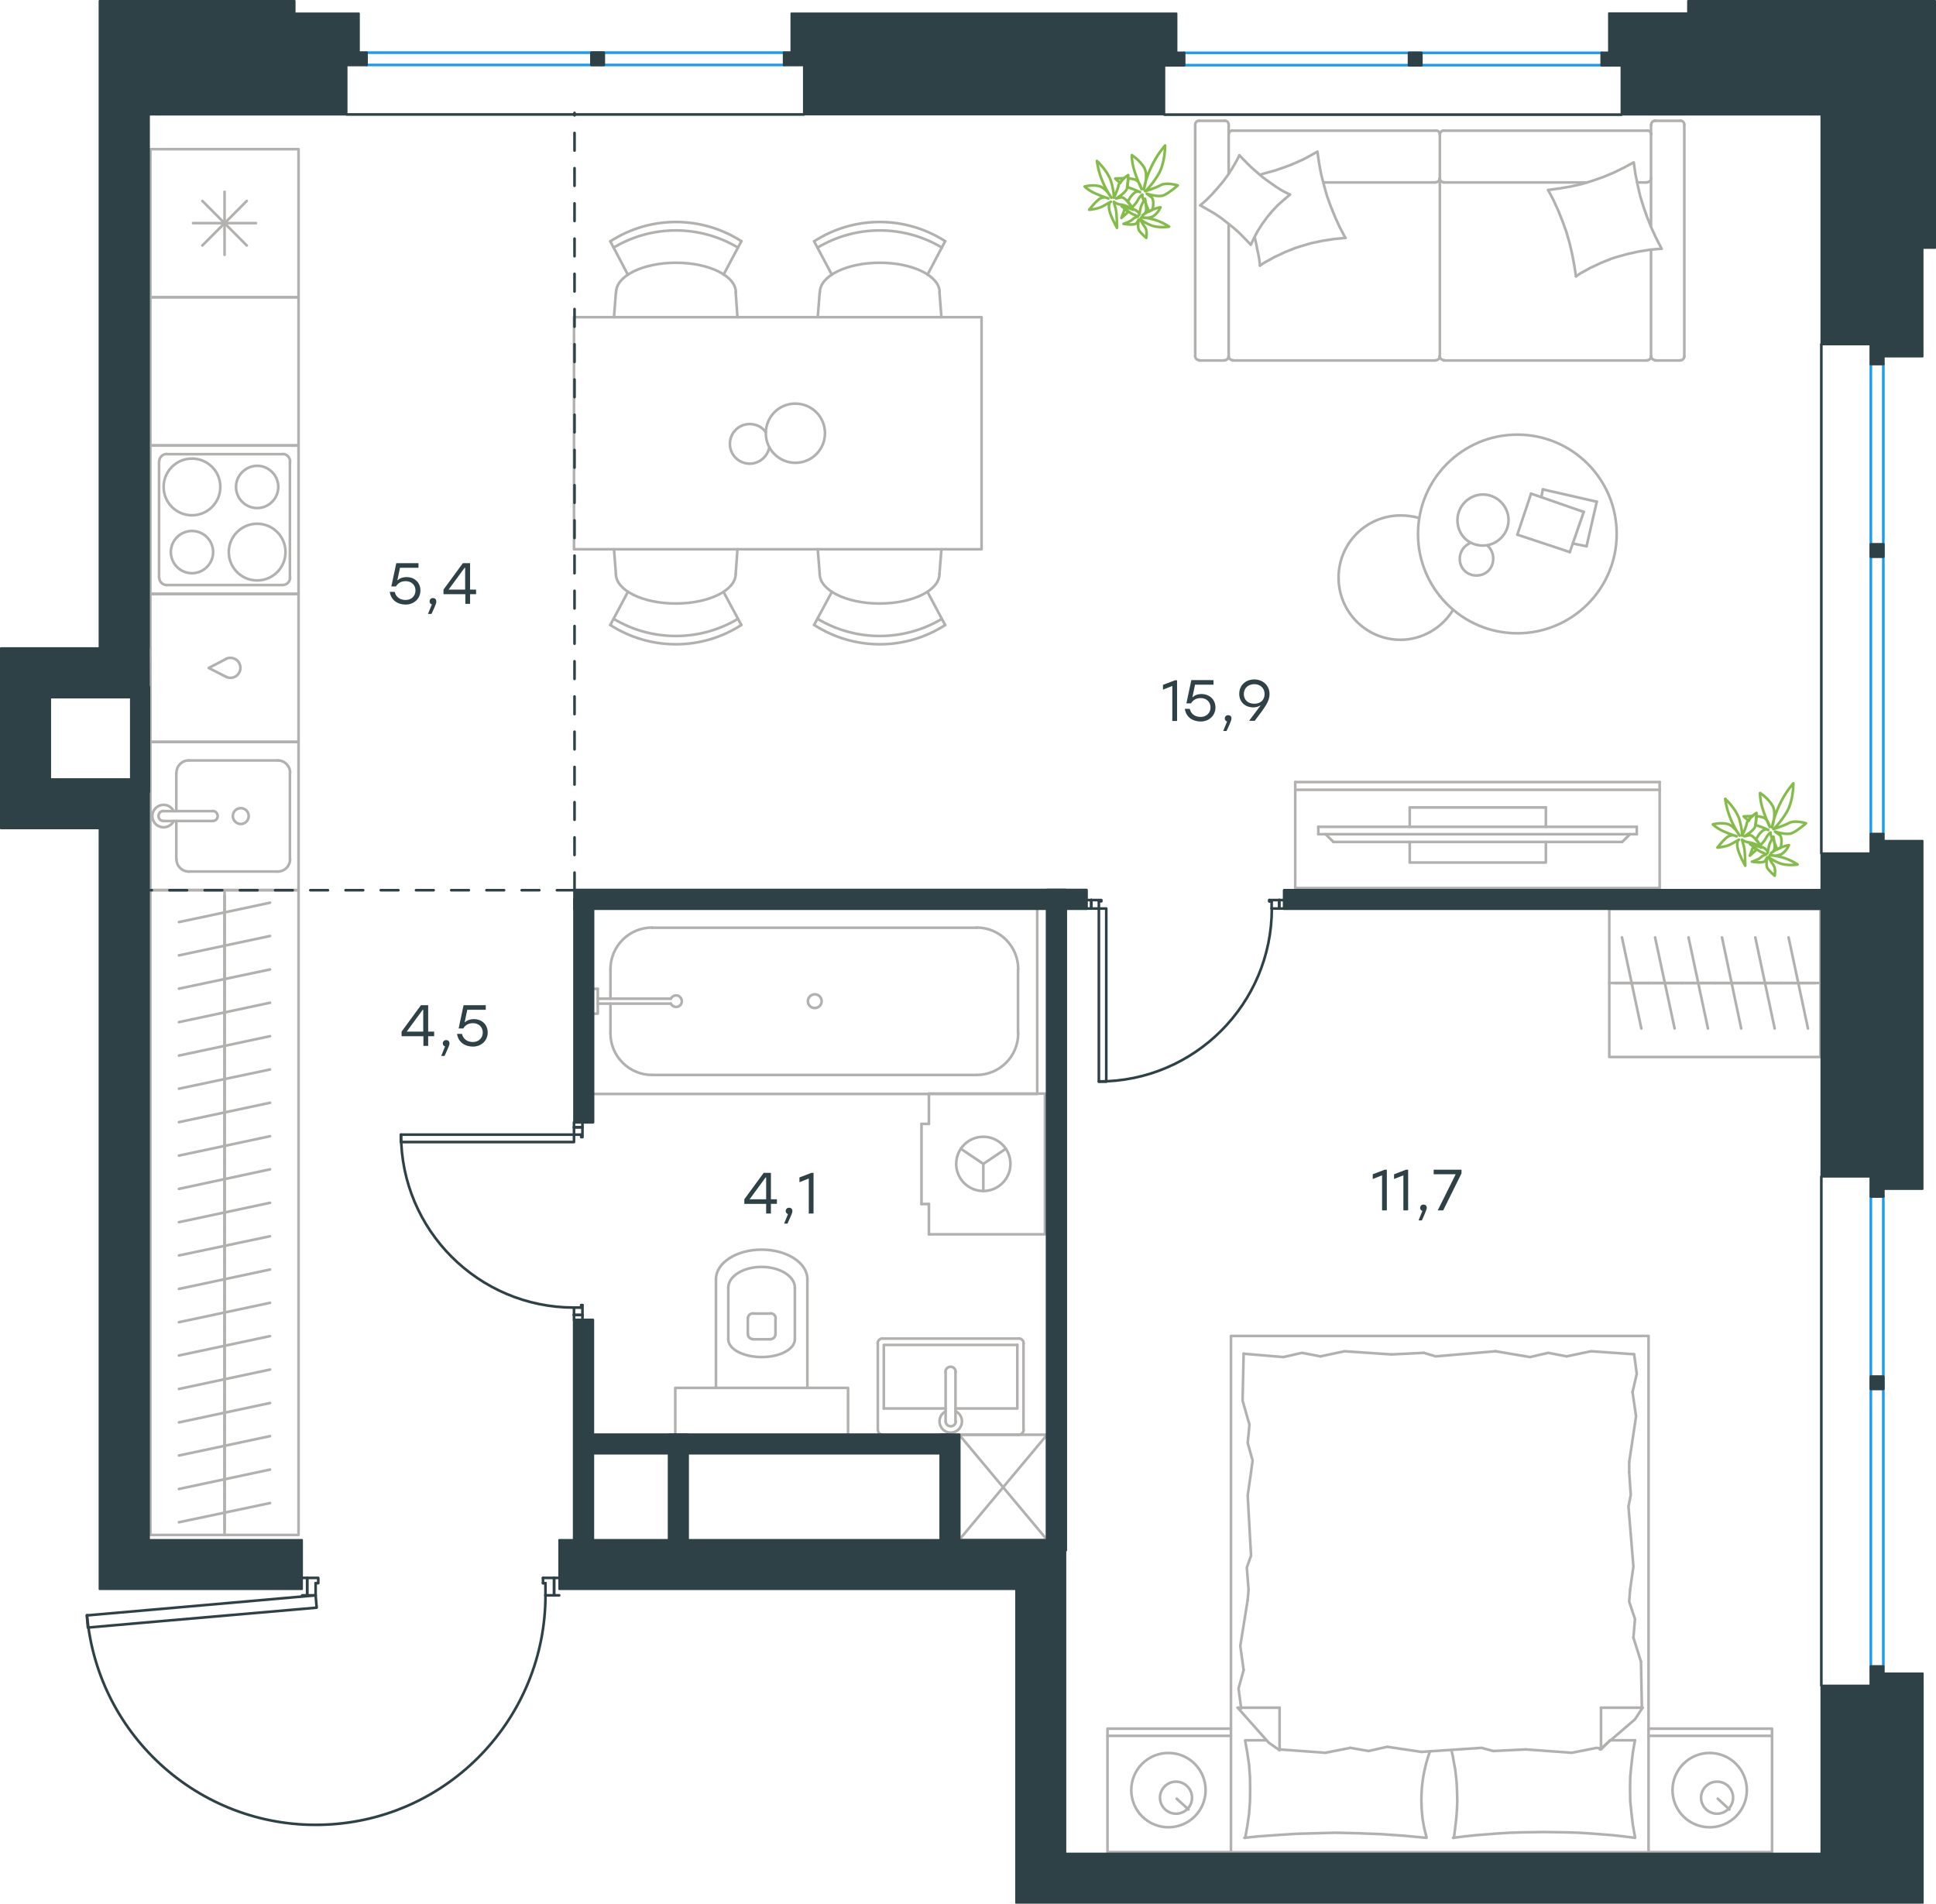<?xml version="1.0" encoding="utf-8"?>
<!-- Generator: Adobe Illustrator 26.5.0, SVG Export Plug-In . SVG Version: 6.00 Build 0)  -->
<svg version="1.1" id="Слой_1" xmlns="http://www.w3.org/2000/svg" xmlns:xlink="http://www.w3.org/1999/xlink" x="0px" y="0px"
	 viewBox="0 0 1099.2 1081" style="enable-background:new 0 0 1099.2 1081;" xml:space="preserve">
<style type="text/css">
	.st0{fill:none;stroke:#B2B1B0;stroke-width:1.5;stroke-linecap:round;stroke-linejoin:round;stroke-miterlimit:22.926;}
	.st1{fill:none;stroke:#2D4146;stroke-width:1.5;stroke-linecap:round;stroke-linejoin:round;stroke-miterlimit:22.926;}
	.st2{fill:none;stroke:#1D9CEB;stroke-width:1.5;stroke-linecap:round;stroke-linejoin:round;stroke-miterlimit:22.926;}
	
		.st3{fill:none;stroke:#2D4146;stroke-width:1.5;stroke-linecap:round;stroke-linejoin:round;stroke-miterlimit:22.926;stroke-dasharray:10,10;}
	.st4{fill:#2D4146;}
	.st5{fill:#2D4146;stroke:#2D4146;stroke-linecap:round;stroke-linejoin:round;stroke-miterlimit:10;}
	.st6{fill:none;stroke:#84BC4A;stroke-width:1.5;stroke-linecap:round;stroke-linejoin:round;stroke-miterlimit:22.926;}
</style>
<g>
	<g>
		<line class="st0" x1="942.3" y1="448.5" x2="735.4" y2="448.5"/>
		<polyline class="st0" points="735.4,444.1 735.4,504.3 942.3,504.3 942.3,444.1 		"/>
		<line class="st0" x1="942.3" y1="444.1" x2="735.4" y2="444.1"/>
	</g>
	<g>
		<polyline class="st0" points="800.4,478.1 800.4,489.8 877.7,489.8 877.7,478.1 		"/>
		<line class="st0" x1="877.7" y1="469.5" x2="877.7" y2="458.5"/>
		<line class="st0" x1="877.7" y1="458.5" x2="800.4" y2="458.5"/>
		<line class="st0" x1="800.4" y1="458.5" x2="800.4" y2="469.5"/>
		<line class="st0" x1="929.3" y1="469.5" x2="929.3" y2="473.7"/>
		<line class="st0" x1="757.1" y1="478.1" x2="752.6" y2="473.7"/>
		<line class="st0" x1="925.5" y1="473.7" x2="921" y2="478.1"/>
		<line class="st0" x1="748.5" y1="473.7" x2="929.3" y2="473.7"/>
		<line class="st0" x1="929.3" y1="469.5" x2="748.5" y2="469.5"/>
		<line class="st0" x1="748.5" y1="469.5" x2="748.5" y2="473.7"/>
		<line class="st0" x1="921" y1="478.1" x2="757.1" y2="478.1"/>
	</g>
</g>
<path class="st0" d="M594.5,874.4v-59.7l-49.9,59.7v-59.7 M594.5,814.7h-49.9l49.9,59.7h-49.9"/>
<g>
	<line class="st0" x1="127.5" y1="508.6" x2="127.5" y2="527.6"/>
	<line class="st0" x1="101.6" y1="523.6" x2="153.3" y2="512.6"/>
	<line class="st0" x1="127.5" y1="527.6" x2="127.5" y2="546.5"/>
	<line class="st0" x1="101.6" y1="542.5" x2="153.3" y2="531.5"/>
	<line class="st0" x1="127.5" y1="546.5" x2="127.5" y2="565.4"/>
	<line class="st0" x1="101.6" y1="561.4" x2="153.3" y2="550.5"/>
	<line class="st0" x1="127.5" y1="565.4" x2="127.5" y2="584.3"/>
	<line class="st0" x1="101.6" y1="580.4" x2="153.3" y2="569.4"/>
	<line class="st0" x1="127.5" y1="584.3" x2="127.5" y2="603.3"/>
	<line class="st0" x1="101.6" y1="599.4" x2="153.3" y2="588.4"/>
	<line class="st0" x1="127.5" y1="603.3" x2="127.5" y2="622.3"/>
	<line class="st0" x1="101.6" y1="618.2" x2="153.3" y2="607.3"/>
	<line class="st0" x1="127.5" y1="622.3" x2="127.5" y2="641.1"/>
	<line class="st0" x1="101.6" y1="637.2" x2="153.3" y2="626.2"/>
	<line class="st0" x1="127.5" y1="641.1" x2="127.5" y2="660.1"/>
	<line class="st0" x1="101.6" y1="656.2" x2="153.3" y2="645.2"/>
	<line class="st0" x1="127.5" y1="660.1" x2="127.5" y2="679.1"/>
	<line class="st0" x1="101.6" y1="675.1" x2="153.3" y2="664"/>
	<line class="st0" x1="127.5" y1="679.1" x2="127.5" y2="698"/>
	<line class="st0" x1="101.6" y1="694" x2="153.3" y2="683"/>
	<line class="st0" x1="127.5" y1="698" x2="127.5" y2="716.9"/>
	<line class="st0" x1="101.6" y1="712.9" x2="153.3" y2="702"/>
	<line class="st0" x1="127.5" y1="716.9" x2="127.5" y2="735.8"/>
	<line class="st0" x1="101.6" y1="731.9" x2="153.3" y2="720.9"/>
	<line class="st0" x1="127.5" y1="735.8" x2="127.5" y2="754.8"/>
	<line class="st0" x1="101.6" y1="750.8" x2="153.3" y2="739.8"/>
	<line class="st0" x1="127.5" y1="505.5" x2="127.5" y2="871.6"/>
	<line class="st0" x1="127.5" y1="754.8" x2="127.5" y2="773.7"/>
	<line class="st0" x1="101.6" y1="769.7" x2="153.3" y2="758.7"/>
	<line class="st0" x1="127.5" y1="773.7" x2="127.5" y2="792.6"/>
	<line class="st0" x1="101.6" y1="788.7" x2="153.3" y2="777.7"/>
	<line class="st0" x1="127.5" y1="792.6" x2="127.5" y2="811.6"/>
	<line class="st0" x1="101.6" y1="807.7" x2="153.3" y2="796.7"/>
	<line class="st0" x1="127.5" y1="811.6" x2="127.5" y2="830.6"/>
	<line class="st0" x1="101.6" y1="826.5" x2="153.3" y2="815.5"/>
	<line class="st0" x1="127.5" y1="830.6" x2="127.5" y2="849.4"/>
	<line class="st0" x1="101.6" y1="845.5" x2="153.3" y2="834.5"/>
	<line class="st0" x1="127.5" y1="849.4" x2="127.5" y2="868.4"/>
	<line class="st0" x1="101.6" y1="864.4" x2="153.3" y2="853.5"/>
	<rect x="85.4" y="505.5" class="st0" width="84.1" height="366.1"/>
	<line class="st0" x1="140.1" y1="114.1" x2="114.9" y2="139.4"/>
	<line class="st0" x1="140.1" y1="139.4" x2="114.9" y2="114.1"/>
	<line class="st0" x1="127.5" y1="108.9" x2="127.5" y2="144.7"/>
	<line class="st0" x1="145.3" y1="126.7" x2="109.6" y2="126.7"/>
	<rect x="85.4" y="84.7" class="st0" width="84.1" height="84.1"/>
	<path class="st0" d="M129.9,313.5c0,8.9,7.2,16.1,16.1,16.1c8.9,0,16.1-7.2,16.1-16.1c0-8.9-7.2-16.1-16.1-16.1
		C137.1,297.4,129.9,304.6,129.9,313.5"/>
	<path class="st0" d="M97,313.5c0,6.6,5.4,12,12,12c6.6,0,12-5.4,12-12c0-6.6-5.4-12-12-12C102.4,301.5,97,306.9,97,313.5"/>
	<path class="st0" d="M92.9,276.5c0,8.9,7.2,16.1,16.1,16.1c8.9,0,16.1-7.2,16.1-16.1c0-8.9-7.2-16.1-16.1-16.1
		C100.1,260.4,92.9,267.6,92.9,276.5"/>
	<path class="st0" d="M134,276.5c0,6.6,5.4,12,12,12c6.6,0,12-5.4,12-12c0-6.6-5.4-12-12-12C139.4,264.6,134,269.9,134,276.5"/>
	<path class="st0" d="M90.4,328c0,2.3,1.9,4.2,4.2,4.2"/>
	<path class="st0" d="M160.5,332.2c2.3,0,4.2-1.9,4.2-4.2"/>
	<path class="st0" d="M94.6,257.8c-2.3,0-4.2,1.9-4.2,4.2"/>
	<path class="st0" d="M164.7,262c0-2.3-1.9-4.2-4.2-4.2"/>
	<line class="st0" x1="94.5" y1="332.2" x2="160.4" y2="332.2"/>
	<line class="st0" x1="90.3" y1="262.1" x2="90.3" y2="328.1"/>
	<line class="st0" x1="160.4" y1="257.9" x2="94.5" y2="257.9"/>
	<line class="st0" x1="164.6" y1="328.1" x2="164.6" y2="262.1"/>
	<rect x="85.4" y="253" class="st0" width="84.1" height="84.3"/>
	<line class="st0" x1="100.1" y1="488" x2="100.1" y2="466.2"/>
	<path class="st0" d="M136.7,467.9c2.5,0,4.5-2,4.5-4.5c0-2.5-2-4.5-4.5-4.5c-2.5,0-4.5,2-4.5,4.5
		C132.2,465.8,134.2,467.9,136.7,467.9"/>
	<path class="st0" d="M120.8,466.2c1.6,0,2.8-1.3,2.8-2.8c0-1.6-1.3-2.9-2.8-2.9"/>
	<line class="st0" x1="92.8" y1="466.2" x2="120.7" y2="466.2"/>
	<path class="st0" d="M92.8,460.5c-1.6,0-2.8,1.3-2.8,2.9c0,1.6,1.3,2.8,2.8,2.8"/>
	<line class="st0" x1="92.8" y1="460.6" x2="120.7" y2="460.6"/>
	<path class="st0" d="M98.6,460.6c-1.3-2.7-4.3-4.1-7.2-3.4c-2.9,0.7-4.9,3.2-4.9,6.2c0,3,2,5.5,4.9,6.2c2.9,0.7,5.9-0.7,7.2-3.4"/>
	<path class="st0" d="M100.2,487.9c0,3.9,3.1,7,7,7"/>
	<path class="st0" d="M107.2,431.8c-3.9,0-7,3.1-7,7"/>
	<path class="st0" d="M157.7,494.9c3.9,0,7-3.1,7-7"/>
	<path class="st0" d="M164.7,438.8c0-3.9-3.1-7-7-7"/>
	<line class="st0" x1="107.2" y1="494.9" x2="157.6" y2="494.9"/>
	<line class="st0" x1="164.6" y1="488" x2="164.6" y2="438.9"/>
	<line class="st0" x1="157.6" y1="431.8" x2="107.2" y2="431.8"/>
	<line class="st0" x1="100.1" y1="438.9" x2="100.1" y2="460.6"/>
	<rect x="85.4" y="421.3" class="st0" width="84.1" height="84.1"/>
	<path class="st0" d="M128.5,384.4c2.4,1.1,5.2,0.4,6.8-1.7c1.6-2,1.6-4.9,0-7c-1.6-2-4.4-2.7-6.8-1.7"/>
	<polyline class="st0" points="128.5,384.4 118.5,379.3 128.5,374.1 	"/>
	<rect x="85.4" y="337.2" class="st0" width="84.1" height="84.1"/>
	<rect x="85.4" y="168.8" class="st0" width="84.1" height="84.1"/>
</g>
<line class="st0" x1="932.2" y1="969.7" x2="931.7" y2="943.6"/>
<polyline class="st0" points="866.3,993.4 892.4,995.3 906.6,992.5 909,992.9 "/>
<polyline class="st0" points="726.5,993.4 752.5,995.3 766.7,992.5 "/>
<polyline class="st0" points="807,994.8 841.2,992.5 847.8,994.3 "/>
<polyline class="st0" points="766.7,992.5 777.1,994.3 787.6,991.9 807,994.8 "/>
<line class="st0" x1="847.8" y1="994.3" x2="866.3" y2="993.4"/>
<polyline class="st0" points="928.3,988.2 927.1,995 926.3,1001.9 925.6,1008.8 925.5,1015.7 925.6,1022.7 926.3,1029.5 
	927.1,1036.4 928.3,1043.1 "/>
<polyline class="st0" points="928.3,1043.6 921.9,1042.8 915.6,1042.1 909.2,1041.6 902.7,1041.1 896.2,1040.7 889.8,1040.5 
	876.7,1040.3 863.8,1040.5 857.4,1040.7 850.8,1041.1 844.4,1041.6 837.9,1042.1 831.4,1042.8 825,1043.6 "/>
<polyline class="st0" points="708.4,908.5 704.2,934.6 706.1,948.3 "/>
<polyline class="st0" points="706.1,948.3 703.2,958.8 704.6,969.2 704.6,970.2 "/>
<line class="st0" x1="708.9" y1="902.8" x2="708.4" y2="908.5"/>
<polyline class="st0" points="710.3,836 708.4,849.2 710.3,883.4 707.9,890.1 708.9,902.8 "/>
<polyline class="st0" points="706.1,768.7 705.5,795.3 709.4,809 "/>
<polyline class="st0" points="709.4,809 708.4,819.4 711.2,829.3 710.3,836 "/>
<polyline class="st0" points="925,830.3 928.9,804.3 926.9,790.5 "/>
<polyline class="st0" points="926.9,790.5 929.3,780.1 927.9,769.7 "/>
<line class="st0" x1="925" y1="836" x2="925" y2="830.3"/>
<polyline class="st0" points="925.5,902.8 927.4,889.6 924.6,855.5 925.9,848.8 925,836 "/>
<line class="st0" x1="931.7" y1="943.6" x2="927.4" y2="929.9"/>
<polyline class="st0" points="927.4,929.9 928.3,919.4 925,909.5 925.5,902.8 "/>
<polyline class="st0" points="825.5,1043.6 826.8,1033 827.2,1027.8 827.4,1022.8 827.2,1015.3 827,1011.7 826.6,1008.1 
	826.2,1004.6 825.5,1001 824.9,997.4 824.1,993.9 "/>
<polyline class="st0" points="707,1043.6 708.2,1036.8 709.2,1029.9 709.7,1022.9 709.8,1016.2 709.7,1009.1 709.2,1002.2 
	708.2,995.4 707,988.6 "/>
<polyline class="st0" points="811.9,994.4 810.7,998 809.7,1001.4 808.9,1004.8 808.2,1008.2 807.7,1011.6 807.3,1015 807.1,1018.7 
	807,1022.3 807.2,1027.6 807.7,1032.9 808.6,1038 809.9,1043.1 "/>
<polyline class="st0" points="809.9,1043.6 797,1042.4 784.2,1041.5 771.2,1041 758.2,1040.7 747.2,1041 736.2,1041.3 725.2,1042 
	714.1,1042.8 706.5,1043.6 "/>
<polyline class="st0" points="790,769.1 763.4,767.3 749.7,770.2 "/>
<polyline class="st0" points="749.7,770.2 739.2,768.2 728.7,770.6 706.1,768.7 "/>
<polyline class="st0" points="927.9,769 903.3,767.3 889.5,770.2 "/>
<polyline class="st0" points="849.2,767.3 815.1,770.2 808.4,768.2 "/>
<polyline class="st0" points="889.5,770.2 879,768.2 868.7,770.6 849.2,767.3 "/>
<line class="st0" x1="808.4" y1="768.2" x2="790" y2="769.1"/>
<line class="st0" x1="702.7" y1="969.7" x2="726.5" y2="969.7"/>
<polyline class="st0" points="908.4,993.4 928.3,976.3 932.6,969.7 "/>
<line class="st0" x1="726.5" y1="993.4" x2="726.5" y2="969.7"/>
<line class="st0" x1="928.3" y1="988.2" x2="914.6" y2="988.2"/>
<polyline class="st0" points="702.7,969.7 720.3,989.5 726.5,993.9 "/>
<line class="st0" x1="932.6" y1="969.7" x2="909" y2="969.7"/>
<polyline class="st0" points="914.1,988.2 909,993.4 909,969.7 "/>
<line class="st0" x1="719" y1="988.2" x2="707" y2="988.2"/>
<line class="st0" x1="975.3" y1="1021.4" x2="981.9" y2="1027.5"/>
<path class="st0" d="M984,1020.8c0-5-4-9.1-9.1-9.1c-5,0-9.1,4.1-9.1,9.1c0,5,4.1,9.1,9.1,9.1C979.9,1029.9,984,1025.8,984,1020.8"
	/>
<path class="st0" d="M991.8,1016.5c0-11.6-9.4-21.1-21.1-21.1c-11.6,0-21.1,9.4-21.1,21.1c0,11.7,9.4,21.1,21.1,21.1
	C982.3,1037.6,991.8,1028.2,991.8,1016.5"/>
<line class="st0" x1="668.1" y1="1021.4" x2="674.8" y2="1027.5"/>
<path class="st0" d="M676.8,1020.8c0-5-4.1-9.1-9.1-9.1c-5,0-9.1,4.1-9.1,9.1c0,5,4.1,9.1,9.1,9.1
	C672.8,1029.9,676.8,1025.8,676.8,1020.8"/>
<path class="st0" d="M684.5,1016.5c0-11.6-9.4-21.1-21.1-21.1c-11.7,0-21.1,9.4-21.1,21.1c0,11.7,9.4,21.1,21.1,21.1
	C675.1,1037.6,684.5,1028.2,684.5,1016.5"/>
<line class="st0" x1="936" y1="985.7" x2="1006.1" y2="985.7"/>
<line class="st0" x1="628.8" y1="985.7" x2="698.9" y2="985.7"/>
<polyline class="st0" points="936,1051.7 1006.1,1051.7 1006.1,981.6 936,981.6 "/>
<polyline class="st0" points="698.9,1051.7 628.8,1051.7 628.8,981.6 698.9,981.6 "/>
<rect x="698.9" y="758.6" class="st0" width="237.1" height="293.2"/>
<g>
	<line class="st0" x1="527.4" y1="638.2" x2="523.2" y2="638.2"/>
	<line class="st0" x1="527.4" y1="683.7" x2="523.2" y2="683.7"/>
	<line class="st0" x1="527.4" y1="621" x2="527.4" y2="638.2"/>
	<line class="st0" x1="527.4" y1="700.9" x2="527.4" y2="683.7"/>
	<polyline class="st0" points="571.1,652.3 558.3,660.9 545.5,652.3 	"/>
	<line class="st0" x1="558.3" y1="660.9" x2="558.3" y2="676.4"/>
	<path class="st0" d="M558.3,645.5c-8.5,0-15.4,6.9-15.4,15.4c0,8.5,6.9,15.4,15.4,15.4c8.5,0,15.4-6.9,15.4-15.4
		C573.7,652.4,566.8,645.5,558.3,645.5"/>
	<line class="st0" x1="593.3" y1="621" x2="527.4" y2="621"/>
	<line class="st0" x1="523.2" y1="638.2" x2="523.2" y2="683.7"/>
	<polyline class="st0" points="527.4,700.9 593.3,700.9 593.3,621 	"/>
</g>
<line class="st0" x1="1033.6" y1="558.2" x2="913.7" y2="558.2"/>
<line class="st0" x1="1030.5" y1="558.2" x2="1011.5" y2="558.2"/>
<line class="st0" x1="1015.5" y1="532.3" x2="1026.5" y2="584"/>
<line class="st0" x1="1011.5" y1="558.2" x2="992.6" y2="558.2"/>
<line class="st0" x1="996.6" y1="532.3" x2="1007.6" y2="584"/>
<line class="st0" x1="992.6" y1="558.2" x2="973.7" y2="558.2"/>
<line class="st0" x1="977.7" y1="532.3" x2="988.6" y2="584"/>
<line class="st0" x1="973.7" y1="558.2" x2="954.7" y2="558.2"/>
<line class="st0" x1="958.7" y1="532.3" x2="969.7" y2="584"/>
<line class="st0" x1="954.7" y1="558.2" x2="935.8" y2="558.2"/>
<line class="st0" x1="939.7" y1="532.3" x2="950.8" y2="584"/>
<line class="st0" x1="935.8" y1="558.2" x2="916.8" y2="558.2"/>
<line class="st0" x1="920.9" y1="532.3" x2="931.9" y2="584"/>
<rect x="913.7" y="516.1" class="st0" width="119.9" height="84.1"/>
<line class="st0" x1="937.4" y1="128.6" x2="937.4" y2="70.9"/>
<line class="st0" x1="819.7" y1="103.6" x2="901.1" y2="103.6"/>
<line class="st0" x1="697.6" y1="98.8" x2="697.6" y2="70.9"/>
<polyline class="st0" points="703.7,88.2 701.6,92.2 699.3,96.1 696.8,99.9 694.1,103.5 691.2,106.9 688.1,110.4 684.9,113.6 
	681.5,116.6 "/>
<polyline class="st0" points="712.4,134.8 713.3,138.8 714.1,142.8 714.9,146.8 715.4,150.8 "/>
<polyline class="st0" points="732.4,110.5 728.2,108.4 724.4,106 720.7,103.4 717,100.7 713.5,97.7 710.1,94.7 706.9,91.5 
	703.7,88.2 "/>
<polyline class="st0" points="943.4,141.2 940.4,135.4 937.7,129.6 935.3,123.6 933.1,117.4 931.2,111.2 929.8,105 928.5,98.6 
	927.6,92.2 922,95.2 916.3,98 910.3,100.5 904.3,102.6 898.1,104.5 891.9,105.9 885.4,107 879,107.9 "/>
<polyline class="st0" points="715.4,150.8 718.1,149 720.9,147.5 723.7,145.9 726.6,144.6 729.5,143.2 732.5,142 735.5,140.8 
	738.6,139.8 744.8,138 751.1,136.7 757.6,135.7 764,135.1 "/>
<polyline class="st0" points="763.7,134.8 760.7,129.1 758,123.2 755.6,117.3 753.4,111.2 751.7,105.1 750.1,98.9 748.9,92.5 
	748,86.1 744.1,88.3 740.2,90.4 736.2,92.2 732.2,93.9 728,95.4 723.9,96.8 719.6,98 715.4,99.2 "/>
<polyline class="st0" points="894.8,156.9 897.5,155.1 900.3,153.6 903.1,152 906,150.7 908.9,149.3 911.9,148.1 914.9,146.9 
	918,145.9 924.2,144.2 930.5,142.8 936.9,141.8 943.4,141.2 "/>
<polyline class="st0" points="681.5,116.6 685.5,118.9 689.5,121.2 693.2,123.7 696.8,126.5 700.4,129.4 703.8,132.4 707,135.7 
	710.2,139 712.1,134.9 714.2,131 716.7,127.1 719.4,123.4 722.3,119.9 725.4,116.6 728.9,113.5 732.4,110.5 "/>
<polyline class="st0" points="879,107.9 882,113.6 884.7,119.5 887.1,125.5 889.3,131.6 891.1,137.8 892.6,144.2 893.8,150.5 
	894.8,156.9 "/>
<path class="st0" d="M815.1,103.5c1.3,0,2.3-1,2.3-2.3"/>
<line class="st0" x1="815.1" y1="103.6" x2="751.4" y2="103.6"/>
<path class="st0" d="M935.1,103.5c1.3,0,2.3-1,2.3-2.3"/>
<path class="st0" d="M817.5,101.2c0,1.3,1,2.3,2.3,2.3"/>
<line class="st0" x1="929.5" y1="103.6" x2="935.1" y2="103.6"/>
<path class="st0" d="M699.9,74.1c-1.3,0-2.3,1-2.3,2.3"/>
<path class="st0" d="M697.6,202.2c0,1.3,1,2.3,2.3,2.3"/>
<path class="st0" d="M817.5,76.4c0-1.3-1-2.3-2.3-2.3"/>
<path class="st0" d="M815.1,204.6c1.3,0,2.3-1,2.3-2.3"/>
<line class="st0" x1="815.1" y1="74.2" x2="699.8" y2="74.2"/>
<line class="st0" x1="699.8" y1="204.7" x2="815.1" y2="204.7"/>
<path class="st0" d="M937.5,76.4c0-1.3-1-2.3-2.3-2.3"/>
<path class="st0" d="M935.1,204.6c1.3,0,2.3-1,2.3-2.3"/>
<path class="st0" d="M939.8,68.5c-1.3,0-2.3,1-2.3,2.3"/>
<path class="st0" d="M819.8,74.1c-1.3,0-2.3,1-2.3,2.3"/>
<path class="st0" d="M817.5,202.2c0,1.3,1,2.3,2.3,2.3"/>
<path class="st0" d="M678.6,202.2c0,1.3,1,2.3,2.3,2.3"/>
<path class="st0" d="M695.2,204.6c1.3,0,2.3-1,2.3-2.3"/>
<path class="st0" d="M680.9,68.5c-1.3,0-2.3,1-2.3,2.3"/>
<path class="st0" d="M697.6,70.8c0-1.3-1-2.3-2.3-2.3"/>
<path class="st0" d="M956.3,70.8c0-1.3-1-2.3-2.3-2.3"/>
<path class="st0" d="M937.5,202.2c0,1.3,1,2.3,2.3,2.3"/>
<path class="st0" d="M954,204.6c1.3,0,2.3-1,2.3-2.3"/>
<line class="st0" x1="819.7" y1="74.2" x2="935.1" y2="74.2"/>
<line class="st0" x1="817.5" y1="202.3" x2="817.5" y2="76.5"/>
<line class="st0" x1="935.1" y1="204.7" x2="819.7" y2="204.7"/>
<line class="st0" x1="678.6" y1="70.9" x2="678.6" y2="202.3"/>
<line class="st0" x1="680.9" y1="204.7" x2="695.2" y2="204.7"/>
<line class="st0" x1="697.6" y1="202.3" x2="697.6" y2="127.3"/>
<line class="st0" x1="695.2" y1="68.6" x2="680.9" y2="68.6"/>
<line class="st0" x1="937.4" y1="142" x2="937.4" y2="202.3"/>
<line class="st0" x1="939.7" y1="204.7" x2="953.9" y2="204.7"/>
<line class="st0" x1="956.3" y1="202.3" x2="956.3" y2="70.9"/>
<line class="st0" x1="953.9" y1="68.6" x2="939.7" y2="68.6"/>
<path class="st0" d="M348.4,351.4c21.7,13,48.9,13,70.6,0"/>
<path class="st0" d="M346.5,354.9c22.7,14.6,51.8,14.6,74.4,0"/>
<line class="st0" x1="356.5" y1="336.1" x2="346.5" y2="354.9"/>
<line class="st0" x1="410.8" y1="336.1" x2="420.9" y2="354.9"/>
<line class="st0" x1="417.7" y1="325.9" x2="418.7" y2="311.9"/>
<line class="st0" x1="349.7" y1="325.9" x2="348.6" y2="311.9"/>
<path class="st0" d="M349.7,325.9c0,9.3,15.2,16.8,34,16.8c18.8,0,34-7.5,34-16.8"/>
<path class="st0" d="M419,140.6c-21.7-13-48.9-13-70.6,0"/>
<path class="st0" d="M421,137c-22.7-14.6-51.8-14.6-74.4,0"/>
<line class="st0" x1="356.5" y1="156" x2="346.5" y2="137"/>
<line class="st0" x1="410.8" y1="156" x2="420.9" y2="137"/>
<line class="st0" x1="417.7" y1="166" x2="418.7" y2="180.1"/>
<line class="st0" x1="349.7" y1="166" x2="348.6" y2="180.1"/>
<path class="st0" d="M417.8,166c0-9.3-15.2-16.8-34-16.8c-18.8,0-34,7.5-34,16.8"/>
<path class="st0" d="M534.8,140.6c-21.7-13-48.9-13-70.6,0"/>
<path class="st0" d="M536.7,137c-22.7-14.6-51.8-14.6-74.4,0"/>
<line class="st0" x1="526.6" y1="156" x2="536.6" y2="137"/>
<line class="st0" x1="472.3" y1="156" x2="462.2" y2="137"/>
<line class="st0" x1="465.4" y1="166" x2="464.3" y2="180.1"/>
<line class="st0" x1="533.4" y1="166" x2="534.5" y2="180.1"/>
<path class="st0" d="M533.5,166c0-9.3-15.2-16.8-34-16.8c-18.8,0-34,7.5-34,16.8"/>
<path class="st0" d="M464.2,351.4c21.7,13,48.9,13,70.6,0"/>
<path class="st0" d="M462.3,354.9c22.7,14.6,51.8,14.6,74.4,0"/>
<line class="st0" x1="472.3" y1="336.1" x2="462.2" y2="354.9"/>
<line class="st0" x1="526.6" y1="336.1" x2="536.6" y2="354.9"/>
<line class="st0" x1="533.4" y1="325.9" x2="534.5" y2="311.9"/>
<line class="st0" x1="465.4" y1="325.9" x2="464.3" y2="311.9"/>
<path class="st0" d="M465.4,325.9c0,9.3,15.2,16.8,34,16.8c18.8,0,34-7.5,34-16.8"/>
<path class="st0" d="M434.8,245.4c-3.1-4.3-8.9-5.8-13.8-3.6c-4.9,2.2-7.5,7.6-6.3,12.8c1.2,5.2,5.9,8.8,11.3,8.7
	c5.3-0.2,9.8-4.1,10.8-9.3"/>
<path class="st0" d="M434.8,246c0,9.3,7.5,16.8,16.8,16.8c9.3,0,16.8-7.5,16.8-16.8c0-9.3-7.5-16.8-16.8-16.8
	C442.3,229.1,434.8,236.7,434.8,246"/>
<rect x="325.9" y="180.1" class="st0" width="231.4" height="131.8"/>
<path class="st0" d="M440.4,748.6c0-1.6-1.3-2.8-2.8-2.8"/>
<path class="st0" d="M427.5,745.8c-1.6,0-2.9,1.3-2.9,2.8"/>
<path class="st0" d="M437.5,760.4c1.6,0,2.8-1.3,2.8-2.9"/>
<path class="st0" d="M424.6,757.5c0,1.6,1.3,2.9,2.9,2.9"/>
<line class="st0" x1="440.3" y1="757.6" x2="440.3" y2="748.7"/>
<line class="st0" x1="437.5" y1="745.9" x2="427.4" y2="745.9"/>
<line class="st0" x1="424.6" y1="748.7" x2="424.6" y2="757.6"/>
<line class="st0" x1="427.4" y1="760.5" x2="437.5" y2="760.5"/>
<path class="st0" d="M413.5,760.5c0,5.6,8.5,10.1,18.9,10.1c10.5,0,18.9-4.5,18.9-10.1"/>
<line class="st0" x1="451.3" y1="731.3" x2="451.3" y2="760.5"/>
<path class="st0" d="M451.3,731.2c0-6.5-8.5-11.8-18.9-11.8c-10.4,0-18.9,5.3-18.9,11.8"/>
<line class="st0" x1="413.5" y1="731.3" x2="413.5" y2="760.5"/>
<path class="st0" d="M458.4,726.4c0-9.3-11.6-16.8-26-16.8c-14.3,0-25.9,7.5-25.9,16.8"/>
<line class="st0" x1="458.4" y1="726.4" x2="458.4" y2="788.1"/>
<line class="st0" x1="406.5" y1="726.4" x2="406.5" y2="788.1"/>
<polyline class="st0" points="481.5,814.7 481.5,788.1 383.4,788.1 383.4,814.7 "/>
<line class="st0" x1="346.6" y1="586.8" x2="346.6" y2="569.9"/>
<path class="st0" d="M380.9,569.9c0.7,1.4,2.2,2.1,3.7,1.8c1.5-0.3,2.5-1.6,2.5-3.2c0-1.5-1.1-2.9-2.5-3.2c-1.5-0.3-3,0.4-3.7,1.8"
	/>
<line class="st0" x1="339.4" y1="569.9" x2="380.8" y2="569.9"/>
<line class="st0" x1="339.4" y1="567.1" x2="380.8" y2="567.1"/>
<line class="st0" x1="339.4" y1="561.5" x2="336.3" y2="561.5"/>
<polyline class="st0" points="339.4,561.5 339.4,575.6 336.3,575.6 "/>
<path class="st0" d="M458.7,568.5c0,2.2,1.7,3.9,3.9,3.9c2.2,0,3.9-1.7,3.9-3.9c0-2.1-1.7-3.9-3.9-3.9
	C460.4,564.7,458.7,566.4,458.7,568.5"/>
<path class="st0" d="M346.6,586.8c0,13,10.6,23.6,23.6,23.6"/>
<path class="st0" d="M370.2,526.7c-13,0-23.6,10.6-23.6,23.6"/>
<path class="st0" d="M554.5,610.4c13,0,23.6-10.5,23.6-23.6"/>
<path class="st0" d="M578.1,550.3c0-13-10.5-23.6-23.6-23.6"/>
<line class="st0" x1="346.6" y1="550.4" x2="346.6" y2="567.1"/>
<line class="st0" x1="370.1" y1="610.4" x2="554.5" y2="610.4"/>
<line class="st0" x1="578" y1="586.8" x2="578" y2="550.4"/>
<line class="st0" x1="554.5" y1="526.8" x2="370.1" y2="526.8"/>
<polyline class="st0" points="336.3,621.2 588.9,621.2 588.9,515.9 "/>
<line class="st0" x1="536.9" y1="799.8" x2="501.8" y2="799.8"/>
<polyline class="st0" points="542.5,799.8 577.6,799.8 577.6,763.7 "/>
<polyline class="st0" points="577.6,763.7 501.8,763.7 501.8,799.8 "/>
<path class="st0" d="M501.2,760c-1.6,0-2.9,1.3-2.9,2.8"/>
<path class="st0" d="M581.2,762.8c0-1.6-1.3-2.8-2.9-2.8"/>
<path class="st0" d="M498.4,811.9c0,1.6,1.3,2.8,2.9,2.8"/>
<path class="st0" d="M578.3,814.7c1.6,0,2.9-1.3,2.9-2.8"/>
<path class="st0" d="M542.6,779c0-1.6-1.3-2.9-2.9-2.9c-1.6,0-2.9,1.3-2.9,2.9"/>
<line class="st0" x1="536.9" y1="807.1" x2="536.9" y2="779.1"/>
<path class="st0" d="M536.9,807.1c0,1.6,1.3,2.8,2.9,2.8c1.6,0,2.9-1.3,2.9-2.8"/>
<line class="st0" x1="542.5" y1="807.1" x2="542.5" y2="779.1"/>
<path class="st0" d="M537,801.4c-2.7,1.3-4.1,4.3-3.4,7.2c0.7,2.9,3.2,4.9,6.2,4.9c3,0,5.5-2,6.2-4.9c0.7-2.9-0.7-5.9-3.4-7.2"/>
<line class="st0" x1="498.4" y1="811.9" x2="498.4" y2="762.9"/>
<line class="st0" x1="501.2" y1="760.1" x2="578.3" y2="760.1"/>
<line class="st0" x1="581.1" y1="762.9" x2="581.1" y2="811.9"/>
<line class="st0" x1="578.3" y1="814.7" x2="544.6" y2="814.7"/>
<line class="st1" x1="325.9" y1="746.7" x2="325.9" y2="749.5"/>
<polyline class="st1" points="325.9,637.3 325.9,640.1 325.9,644.3 "/>
<line class="st1" x1="325.9" y1="742.5" x2="325.9" y2="746.7"/>
<path class="st1" d="M227.7,644.3c0,54.2,44,98.2,98.2,98.2"/>
<line class="st1" x1="330.7" y1="746.7" x2="330.7" y2="741.1"/>
<line class="st1" x1="330.7" y1="640.1" x2="330.7" y2="637.3"/>
<line class="st1" x1="325.9" y1="644.3" x2="330" y2="644.3"/>
<polyline class="st1" points="330.7,640.1 330.7,645.7 330,645.7 330,644.3 "/>
<line class="st1" x1="330" y1="742.5" x2="330" y2="741.1"/>
<line class="st1" x1="330.7" y1="749.5" x2="330.7" y2="746.7"/>
<line class="st1" x1="325.9" y1="742.5" x2="330" y2="742.5"/>
<line class="st1" x1="330" y1="741.1" x2="330.7" y2="741.1"/>
<line class="st1" x1="325.9" y1="640.1" x2="330.7" y2="640.1"/>
<line class="st1" x1="325.9" y1="746.7" x2="330.7" y2="746.7"/>
<line class="st1" x1="325.9" y1="640.1" x2="330.7" y2="640.1"/>
<line class="st1" x1="325.9" y1="746.7" x2="330.7" y2="746.7"/>
<polygon class="st1" points="295,644.3 227.6,644.3 227.6,648.5 258.4,648.5 325.9,648.5 325.9,644.3 "/>
<line class="st1" x1="726.3" y1="515.9" x2="729.1" y2="515.9"/>
<polyline class="st1" points="616.8,515.9 619.6,515.9 623.9,515.9 "/>
<line class="st1" x1="722" y1="515.9" x2="726.3" y2="515.9"/>
<path class="st1" d="M623.9,614.1c54.2,0,98.2-44,98.2-98.2"/>
<line class="st1" x1="726.3" y1="511.1" x2="720.7" y2="511.1"/>
<line class="st1" x1="619.6" y1="511.1" x2="616.8" y2="511.1"/>
<line class="st1" x1="623.9" y1="515.9" x2="623.9" y2="511.8"/>
<polyline class="st1" points="619.6,511.1 625.3,511.1 625.3,511.8 623.9,511.8 "/>
<line class="st1" x1="722" y1="511.8" x2="720.7" y2="511.8"/>
<line class="st1" x1="729.1" y1="511.1" x2="726.3" y2="511.1"/>
<line class="st1" x1="722" y1="515.9" x2="722" y2="511.8"/>
<line class="st1" x1="720.7" y1="511.8" x2="720.7" y2="511.1"/>
<line class="st1" x1="619.6" y1="515.9" x2="619.6" y2="511.1"/>
<line class="st1" x1="726.3" y1="515.9" x2="726.3" y2="511.1"/>
<line class="st1" x1="619.6" y1="515.9" x2="619.6" y2="511.1"/>
<line class="st1" x1="726.3" y1="515.9" x2="726.3" y2="511.1"/>
<polygon class="st1" points="623.9,546.8 623.9,614.2 628.1,614.2 628.1,583.4 628.1,515.9 623.9,515.9 "/>
<line class="st1" x1="314.6" y1="905.9" x2="317.5" y2="905.9"/>
<polyline class="st1" points="171.6,905.9 174.4,905.9 179.2,905.9 "/>
<line class="st1" x1="309.7" y1="905.9" x2="314.6" y2="905.9"/>
<path class="st1" d="M49.4,917.2c6.1,69.5,65.9,122,135.6,118.9c69.7-3,124.7-60.5,124.7-130.3"/>
<line class="st1" x1="314.6" y1="896" x2="308.3" y2="896"/>
<line class="st1" x1="174.4" y1="896" x2="171.6" y2="896"/>
<line class="st1" x1="179.2" y1="905.9" x2="179.2" y2="899"/>
<polyline class="st1" points="174.4,896 180.7,896 180.7,899 179.2,899 "/>
<line class="st1" x1="309.7" y1="899" x2="308.3" y2="899"/>
<line class="st1" x1="317.5" y1="896" x2="314.6" y2="896"/>
<line class="st1" x1="309.7" y1="905.9" x2="309.7" y2="899"/>
<line class="st1" x1="308.3" y1="899" x2="308.3" y2="896"/>
<line class="st1" x1="174.4" y1="905.9" x2="174.4" y2="896"/>
<line class="st1" x1="314.6" y1="905.9" x2="314.6" y2="896"/>
<line class="st1" x1="174.4" y1="905.9" x2="174.4" y2="896"/>
<line class="st1" x1="314.6" y1="905.9" x2="314.6" y2="896"/>
<polygon class="st1" points="148.6,908.6 49.3,917.3 49.9,924.2 80.6,921.5 179.8,912.9 179.2,905.9 "/>
<rect x="326" y="749.5" class="st1" width="10.6" height="131.1"/>
<rect x="379.9" y="814.7" class="st1" width="10.5" height="61.4"/>
<rect x="333.6" y="814.7" class="st1" width="204.7" height="10.5"/>
<rect x="594.5" y="505.4" class="st1" width="10.6" height="374.9"/>
<rect x="326.2" y="505.4" class="st1" width="290.7" height="10.6"/>
<rect x="326.2" y="510.7" class="st1" width="10.5" height="126.6"/>
<rect x="534.1" y="814.7" class="st1" width="10.5" height="61.4"/>
<rect x="729.1" y="505.5" class="st1" width="318.4" height="10.5"/>
<line class="st2" x1="208.1" y1="29.9" x2="445.3" y2="29.9"/>
<line class="st2" x1="208.1" y1="36.9" x2="445.3" y2="36.9"/>
<rect x="196.9" y="29.9" class="st1" width="11.2" height="7"/>
<rect x="335.8" y="29.9" class="st1" width="7" height="7"/>
<rect x="445.2" y="29.9" class="st1" width="11.2" height="7"/>
<line class="st1" x1="196.9" y1="65" x2="456.4" y2="65"/>
<line class="st2" x1="672.3" y1="30" x2="909.5" y2="30"/>
<line class="st2" x1="672.3" y1="37" x2="909.5" y2="37"/>
<rect x="661.1" y="30" class="st1" width="11.2" height="7.1"/>
<rect x="800" y="30" class="st1" width="7" height="7.1"/>
<rect x="909.4" y="30" class="st1" width="11.2" height="7.1"/>
<line class="st1" x1="661.1" y1="65.1" x2="920.6" y2="65.1"/>
<line class="st2" x1="1069.3" y1="473.3" x2="1069.3" y2="206.6"/>
<line class="st2" x1="1062.2" y1="473.3" x2="1062.2" y2="206.6"/>
<rect x="1062.2" y="473.6" class="st1" width="7.1" height="11.2"/>
<rect x="1062.2" y="309.1" class="st1" width="7.1" height="7"/>
<rect x="1062.2" y="195.5" class="st1" width="7.1" height="11.2"/>
<line class="st1" x1="1034.1" y1="484.5" x2="1034.1" y2="195.5"/>
<line class="st2" x1="1069.3" y1="945.9" x2="1069.3" y2="679.3"/>
<line class="st2" x1="1062.2" y1="945.9" x2="1062.2" y2="679.3"/>
<rect x="1062.2" y="946.3" class="st1" width="7.1" height="11.2"/>
<rect x="1062.2" y="781.7" class="st1" width="7.1" height="7"/>
<rect x="1062.2" y="668.2" class="st1" width="7.1" height="11.2"/>
<line class="st1" x1="1034.1" y1="957.1" x2="1034.1" y2="668.2"/>
<line class="st3" x1="326.2" y1="505.5" x2="85.4" y2="505.5"/>
<line class="st3" x1="326.2" y1="505.5" x2="326.2" y2="64.1"/>
<g>
	<path class="st4" d="M246.5,588.4h-3.4v5.5h-2.7v-5.5h-12.4v-2.6l11-15h4.1v15h3.4V588.4z M240.3,585.8v-12.4h-0.3l-9.1,12.4
		L240.3,585.8z"/>
	<path class="st4" d="M252.4,599.6h-1.9l2.2-5.4c-0.8-0.2-1.3-0.9-1.3-1.7c0-1.1,0.8-1.9,1.9-1.9c0.8,0,1.9,0.4,1.9,1.9
		C255.2,593.1,255.1,593.8,252.4,599.6z"/>
	<path class="st4" d="M276.9,586.3c0,4.7-3.7,8-8.4,8c-4.4,0-8.3-2.4-9-7.2h2.8c0.7,3,3.1,4.6,6.2,4.6c3.3,0,5.6-2.3,5.6-5.4
		c0-3.2-2.4-5.3-5.6-5.3c-2.6,0-4.4,1.2-5.5,3h-2.6l2.8-13.2h12.6v2.6h-10.5l-1.5,7.2c1.3-1.2,3-1.9,5.3-1.9
		C273.4,578.7,276.9,581.6,276.9,586.3z"/>
</g>
<g>
	<path class="st4" d="M238.7,335.3c0,4.7-3.7,8-8.4,8c-4.4,0-8.3-2.4-9-7.2h2.8c0.7,3,3.1,4.6,6.2,4.6c3.3,0,5.6-2.3,5.6-5.4
		c0-3.2-2.4-5.3-5.6-5.3c-2.6,0-4.4,1.2-5.5,3h-2.6l2.8-13.2h12.6v2.6h-10.5l-1.5,7.2c1.3-1.2,3-1.9,5.3-1.9
		C235.2,327.7,238.7,330.6,238.7,335.3z"/>
	<path class="st4" d="M245,348.6H243l2.2-5.4c-0.8-0.2-1.3-0.9-1.3-1.7c0-1.1,0.8-1.9,1.9-1.9c0.8,0,1.9,0.4,1.9,1.9
		C247.8,342.1,247.7,342.8,245,348.6z"/>
	<path class="st4" d="M270.3,337.4h-3.4v5.5h-2.7v-5.5h-12.4v-2.6l11-15h4.1v15h3.4V337.4z M264.1,334.8v-12.4h-0.3l-9.1,12.4
		L264.1,334.8z"/>
</g>
<g>
	<path class="st4" d="M668.3,386.3v23.1h-2.7v-19.9l-5.3,2.1v-2.7l6.8-2.6H668.3z"/>
	<path class="st4" d="M690.1,401.7c0,4.7-3.7,8-8.4,8c-4.4,0-8.3-2.4-9-7.2h2.8c0.7,3,3.1,4.6,6.2,4.6c3.3,0,5.6-2.3,5.6-5.4
		c0-3.2-2.4-5.3-5.6-5.3c-2.6,0-4.4,1.2-5.5,3h-2.6l2.8-13.2H689v2.6h-10.5l-1.5,7.2c1.3-1.2,3-1.9,5.3-1.9
		C686.6,394.2,690.1,397.1,690.1,401.7z"/>
	<path class="st4" d="M696.4,415.1h-1.9l2.2-5.4c-0.8-0.2-1.3-0.9-1.3-1.7c0-1.1,0.8-1.9,1.9-1.9c0.8,0,1.9,0.4,1.9,1.9
		C699.2,408.5,699.1,409.3,696.4,415.1z"/>
	<path class="st4" d="M720.8,394.2c0,4-2.4,7.2-8.4,15.1h-3.2l6.6-8.8c-1.2,0.7-2.6,1.2-4.3,1.2c-4.1,0-7.9-2.7-7.9-7.7
		c0-5,3.8-8.2,8.6-8.2C716.9,385.9,720.8,389,720.8,394.2z M718,394.1c0-3.5-2.6-5.6-5.9-5.6c-3.3,0-5.9,2.2-5.9,5.6
		c0,3.5,2.6,5.5,5.8,5.5C715.5,399.7,718,397.6,718,394.1z"/>
</g>
<g>
	<path class="st4" d="M441.1,683.6h-3.4v5.5H435v-5.5h-12.4V681l11-15h4.1v15h3.4V683.6z M435,681v-12.4h-0.3l-9.1,12.4L435,681z"/>
	<path class="st4" d="M447.1,694.8h-1.9l2.2-5.4c-0.8-0.2-1.3-0.9-1.3-1.7c0-1.1,0.8-1.9,1.9-1.9c0.8,0,1.9,0.4,1.9,1.9
		C449.9,688.3,449.8,689,447.1,694.8z"/>
	<path class="st4" d="M461.9,666v23.1h-2.7v-19.9l-5.3,2.1v-2.7l6.8-2.6H461.9z"/>
</g>
<g>
	<path class="st4" d="M787.4,664.2v23.1h-2.7v-19.9l-5.3,2.1v-2.7l6.8-2.6H787.4z"/>
	<path class="st4" d="M799.5,664.2v23.1h-2.7v-19.9l-5.3,2.1v-2.7l6.8-2.6H799.5z"/>
	<path class="st4" d="M807.3,693h-1.9l2.2-5.4c-0.8-0.2-1.3-0.9-1.3-1.7c0-1.1,0.8-1.9,1.9-1.9c0.8,0,1.9,0.4,1.9,1.9
		C810,686.4,809.9,687.2,807.3,693z"/>
	<path class="st4" d="M829.8,664.2v2.1l-10.4,21h-3.1l10.2-20.5H814v-2.6H829.8z"/>
</g>
<rect x="335.8" y="29.9" class="st5" width="7" height="7"/>
<rect x="661.1" y="30" class="st5" width="11.2" height="7.1"/>
<rect x="800" y="30" class="st5" width="7" height="7.1"/>
<rect x="1062.2" y="309.1" class="st5" width="7.1" height="7"/>
<rect x="1062.2" y="781.7" class="st5" width="7.1" height="7"/>
<path class="st5" d="M456.4,37v28h204.7V37v-6.9v-0.2h6.9V7.6H449.3v22.3h-4.1v7h11.2V37z M456.4,30.1v-0.2H661L456.4,30.1z"/>
<polygon class="st5" points="1034.1,668.2 1062.2,668.2 1062.2,679.4 1069.3,679.4 1069.3,675.2 1091.6,675.2 1091.6,477.4 
	1069.3,477.4 1069.3,473.6 1062.2,473.6 1062.2,484.5 1034.1,484.5 1034.1,505.5 729.1,505.5 729.1,515.9 1034.1,515.9 "/>
<polygon class="st5" points="958.4,7.5 913.5,7.5 913.5,29.9 920.6,29.9 920.6,30 909.4,30 909.4,37 920.6,37 920.6,65.1 
	1034.1,65.1 1034.1,195.6 1062.2,195.6 1062.2,206.7 1069.3,206.7 1069.3,202.5 1091.6,202.5 1091.6,140.8 1098.7,140.8 1098.7,7.5 
	1098.7,0.5 958.4,0.5 "/>
<path class="st5" d="M1069.3,950.2v-3.9h-7.1v10.8h-28.1v95.4H604.9V902.4v-22.1h0.1V516h11.8v-10.6h-11.8v0h-10.6v0H326.2v5.3v5.3
	v121.3h10.5V516h257.8v358.4h-49.9v-59.7h-6.4h-4.1H390.4h-10.5h-43.3v-65.2H326v124.9h-8.5v28h79.9h28h151.5v178.1h28h59h10.5
	h359.8h57.5V950.2H1069.3z M379.9,874.4h-43.3v-49.2h43.3V874.4z M534.1,874.4H390.4v-49.2h143.8V874.4z"/>
<rect x="74.3" y="390" class="st5" width="10.5" height="59.7"/>
<polygon class="st5" points="203.8,29.9 203.8,7.6 167.3,7.6 167.3,0.5 56.5,0.5 56.5,243.2 56.5,302.1 56.5,316.2 56.5,368 
	28.5,368 0.5,368 0.5,470.4 28.5,470.4 56.5,470.4 56.5,529.3 56.5,543.3 56.5,651.4 56.5,665.4 56.5,672.9 56.5,692 56.5,865.9 
	56.5,891.9 56.5,902.4 84.6,902.4 171.5,902.4 171.5,874.4 84.6,874.4 84.6,865.9 84.6,692 84.6,672.9 84.6,470.4 84.6,442.4 
	28.5,442.4 28.5,396.1 84.6,396.1 84.5,368 84.6,368 84.6,65.1 196.8,65.1 196.8,30 196.9,30 196.9,36.9 208.1,36.9 208.1,29.9 "/>
<g>
	<path class="st6" d="M1006.9,470.8c0,0,3.3-2.7,7.4-9.4c4.1-6.8,3.9-16.6,3.9-16.6s-4.5,4.9-8,12.5c-3.5,7.6-4.1,12.5-4.1,12.5
		s2.7-7.6,0.4-12.1c-2.5-4.5-7.2-7.4-7.2-7.4s-0.2,3.1,1.2,8c1.4,4.9,4.3,11.3,4.3,11.3s-0.8-4.5-3.9-5.5c-0.8-0.2-2.3-0.6-3.7-0.6
		c-0.2,1.4-0.2,3.5-0.6,4.9c0.2,0.2,0.6,0.2,0.6,0.2c3.3,1,6.8,2.7,6.8,2.7s-1.6-1.6-4.5,1.6c-0.8,0.8-1.6,2.3-2.5,3.7
		c0.8,1,1.8,2.5,2.5,3.3c1.4-1.4,2.7-2.9,3.1-3.9c1.6-2.9,2.7-3.3,2.7-3.3s-0.2,1.4,0.8,3.3c0.4-0.6,0.6-0.8,0.6-0.8
		s0.2,1.2,0.6,2.9c0.6,1.2,1.2,2.7,1.6,4.3c0.6-0.4,1.2-0.6,2-1l0.2-0.2c0.6-2.9,0.6-5.9-0.6-7l-2.7-2c0,0,7,2.3,9.8,0.8
		c2.9-1.2,7.8-5.5,7.8-5.5s-6.1-2-9.6-0.2C1012.3,469.1,1006.9,470.8,1006.9,470.8z M995.1,463.4c-2.7,0-5.1,0.2-5.1,0.2
		s1.2,1.2,2.9,2.5C993.4,464.8,994,464,995.1,463.4z M996.1,479.2c-0.2,0.2-0.2,0.6-0.4,0.8c0.8,0.2,2,0.6,3.1,0.8l0.2-0.2
		C998.3,480.2,997.3,479.6,996.1,479.2z M995.3,481c-1,2.7-1.8,4.9-1.8,4.9s1.8-1.6,3.9-3.5C996.7,482.1,995.9,481.4,995.3,481z
		 M1009.8,485.7c0,0.2,0.2,0.6,0.2,0.6h0.2c0-0.2,0.2-0.4,0.2-0.8C1010,485.7,1010,485.7,1009.8,485.7z"/>
	<path class="st6" d="M989.1,474.5c0,0,0.2-3.3-1.6-9.4c-2-6.1-8-11.5-8-11.5s0.6,5.7,3.3,11.9c2.7,6.1,4.9,9,4.9,9
		s-2.7-5.3-6.8-6.6c-4.1-1-8.4,0.2-8.4,0.2s1.6,1.8,5.5,3.7c3.9,1.8,8,3.1,8,3.1s-2-1.2-4.3-0.2c-2.5,1.2-6.6,6.6-6.6,6.6
		s4.9-0.4,7.4-1.8c2.5-1.4,4.9-2.7,4.9-2.7s-1.4,0.2-1,3.9c0.4,3.7,4.5,10.9,4.5,10.9s0-8.6-0.8-11.1c-0.8-2.5-1-3.7-1-3.7
		s1.6,1.4,4.3,1.6c2,0.2,4.5,1.8,6.1,2.7c0.2,0.2,0.6,0.2,0.6,0.2c-0.8-1.4-4.5-7.6-7-7l-2.7,0.6c0,0,5.3-3.1,6.1-5.5
		c0.8-2.5,0.8-7.8,0.8-7.8s-4.5,2.7-5.5,5.7C991.2,470.6,989.1,474.5,989.1,474.5z"/>
	<path class="st6" d="M1004.1,486.6c0,0,1.6,1.6,6.1,3.5c4.5,1.8,10.4,0.8,10.4,0.8s-3.5-2.5-8.2-3.9c-4.9-1.4-7.6-1.4-7.6-1.4
		s4.3,1,7-0.8c2.7-1.8,3.9-4.9,3.9-4.9s-1.8,0.2-4.7,1.4c-2.9,1.2-5.5,3.1-5.5,3.1s1.6-0.6,2-2.5c0.4-1.8-0.6-6.8-0.6-6.8
		s-2,3.1-2.5,5.1c-0.4,2-0.8,4.1-0.8,4.1s0.6-0.8-1.6-2.5c-2.3-1.6-8.4-2.5-8.4-2.5s4.9,4.1,6.8,4.7c1.8,0.6,2.5,1.2,2.5,1.2
		s-1.6,0.2-3.1,1.6c-1.4,1.4-5.1,2.5-5.1,2.5s6.6,1.2,7.6-0.6l1-1.8c0,0-0.8,4.5,0.2,6.1c1,1.6,4.1,4.3,4.1,4.3s0.8-3.9-0.6-5.9
		C1005.5,489.4,1004.1,486.6,1004.1,486.6z"/>
</g>
<g>
	<path class="st6" d="M650.2,108.6c0,0,3.3-2.7,7.4-9.4c4.1-6.8,3.9-16.6,3.9-16.6s-4.5,4.9-8,12.5c-3.5,7.6-4.1,12.5-4.1,12.5
		s2.7-7.6,0.4-12.1c-2.5-4.5-7.2-7.4-7.2-7.4s-0.2,3.1,1.2,8c1.4,4.9,4.3,11.3,4.3,11.3s-0.8-4.5-3.9-5.5c-0.8-0.2-2.3-0.6-3.7-0.6
		c-0.2,1.4-0.2,3.5-0.6,4.9c0.2,0.2,0.6,0.2,0.6,0.2c3.3,1,6.8,2.7,6.8,2.7s-1.6-1.6-4.5,1.6c-0.8,0.8-1.6,2.3-2.5,3.7
		c0.8,1,1.8,2.5,2.5,3.3c1.4-1.4,2.7-2.9,3.1-3.9c1.6-2.9,2.7-3.3,2.7-3.3s-0.2,1.4,0.8,3.3c0.4-0.6,0.6-0.8,0.6-0.8
		s0.2,1.2,0.6,2.9c0.6,1.2,1.2,2.7,1.6,4.3c0.6-0.4,1.2-0.6,2-1l0.2-0.2c0.6-2.9,0.6-5.9-0.6-7l-2.7-2c0,0,7,2.3,9.8,0.8
		c2.9-1.2,7.8-5.5,7.8-5.5s-6.1-2-9.6-0.2C655.5,107,650.2,108.6,650.2,108.6z M638.3,101.2c-2.7,0-5.1,0.2-5.1,0.2s1.2,1.2,2.9,2.5
		C636.7,102.7,637.3,101.9,638.3,101.2z M639.4,117c-0.2,0.2-0.2,0.6-0.4,0.8c0.8,0.2,2,0.6,3.1,0.8l0.2-0.2
		C641.6,118,640.6,117.4,639.4,117z M638.5,118.9c-1,2.7-1.8,4.9-1.8,4.9s1.8-1.6,3.9-3.5C640,119.9,639.1,119.3,638.5,118.9z
		 M653.1,123.6c0,0.2,0.2,0.6,0.2,0.6h0.2c0-0.2,0.2-0.4,0.2-0.8C653.3,123.6,653.3,123.6,653.1,123.6z"/>
	<path class="st6" d="M632.4,112.3c0,0,0.2-3.3-1.6-9.4c-2-6.1-8-11.5-8-11.5s0.6,5.7,3.3,11.9c2.7,6.1,4.9,9,4.9,9
		s-2.7-5.3-6.8-6.6c-4.1-1-8.4,0.2-8.4,0.2s1.6,1.8,5.5,3.7c3.9,1.8,8,3.1,8,3.1s-2-1.2-4.3-0.2c-2.5,1.2-6.6,6.6-6.6,6.6
		s4.9-0.4,7.4-1.8c2.5-1.4,4.9-2.7,4.9-2.7s-1.4,0.2-1,3.9c0.4,3.7,4.5,10.9,4.5,10.9s0-8.6-0.8-11.1c-0.8-2.5-1-3.7-1-3.7
		s1.6,1.4,4.3,1.6c2,0.2,4.5,1.8,6.1,2.7c0.2,0.2,0.6,0.2,0.6,0.2c-0.8-1.4-4.5-7.6-7-7l-2.7,0.6c0,0,5.3-3.1,6.1-5.5
		c0.8-2.5,0.8-7.8,0.8-7.8s-4.5,2.7-5.5,5.7C634.4,108.4,632.4,112.3,632.4,112.3z"/>
	<path class="st6" d="M647.3,124.4c0,0,1.6,1.6,6.1,3.5c4.5,1.8,10.4,0.8,10.4,0.8s-3.5-2.5-8.2-3.9c-4.9-1.4-7.6-1.4-7.6-1.4
		s4.3,1,7-0.8c2.7-1.8,3.9-4.9,3.9-4.9s-1.8,0.2-4.7,1.4c-2.9,1.2-5.5,3.1-5.5,3.1s1.6-0.6,2-2.5c0.4-1.8-0.6-6.8-0.6-6.8
		s-2,3.1-2.5,5.1c-0.4,2-0.8,4.1-0.8,4.1s0.6-0.8-1.6-2.5c-2.3-1.6-8.4-2.5-8.4-2.5s4.9,4.1,6.8,4.7c1.8,0.6,2.5,1.2,2.5,1.2
		s-1.6,0.2-3.1,1.6c-1.4,1.4-5.1,2.5-5.1,2.5s6.6,1.2,7.6-0.6l1-1.8c0,0-0.8,4.5,0.2,6.1c1,1.6,4.1,4.3,4.1,4.3s0.8-3.9-0.6-5.9
		C648.8,127.3,647.3,124.4,647.3,124.4z"/>
</g>
<g>
	<line class="st0" x1="906.6" y1="284.9" x2="900.8" y2="310.2"/>
	<line class="st0" x1="900.8" y1="310.2" x2="892.9" y2="308.6"/>
	<line class="st0" x1="875.1" y1="282.4" x2="876" y2="277.9"/>
	<line class="st0" x1="876" y1="277.9" x2="906.6" y2="284.9"/>
	<line class="st0" x1="899.2" y1="290.7" x2="891.3" y2="313.5"/>
	<line class="st0" x1="891.3" y1="313.5" x2="861.5" y2="303.6"/>
	<line class="st0" x1="861.5" y1="303.6" x2="869.3" y2="280.3"/>
	<line class="st0" x1="869.3" y1="280.3" x2="899.2" y2="290.7"/>
	<ellipse class="st0" cx="861.5" cy="303.2" rx="56.4" ry="56.4"/>
	<path class="st0" d="M842,309.8c7.9,0,14.5-6.6,14.5-14.5c0-7.9-6.6-14.5-14.5-14.5s-14.5,6.6-14.5,14.5
		C827.5,303.6,833.7,309.8,842,309.8z"/>
	<path class="st0" d="M844.5,309.8c2.1,1.7,3.3,4.6,3.3,7.5c0,5.4-4.1,9.5-9.5,9.5c-5.4,0-9.5-4.1-9.5-9.5c0-4.1,2.5-7.5,6.2-9.1"/>
	<path class="st0" d="M825,346.3c-6.2,10.4-17.8,17-29.8,17c-19.5,0-35.2-15.8-35.2-35.3c0-19.5,15.7-35.3,35.2-35.3
		c3.5,0,6.9,0.4,10.4,1.4"/>
</g>
</svg>
